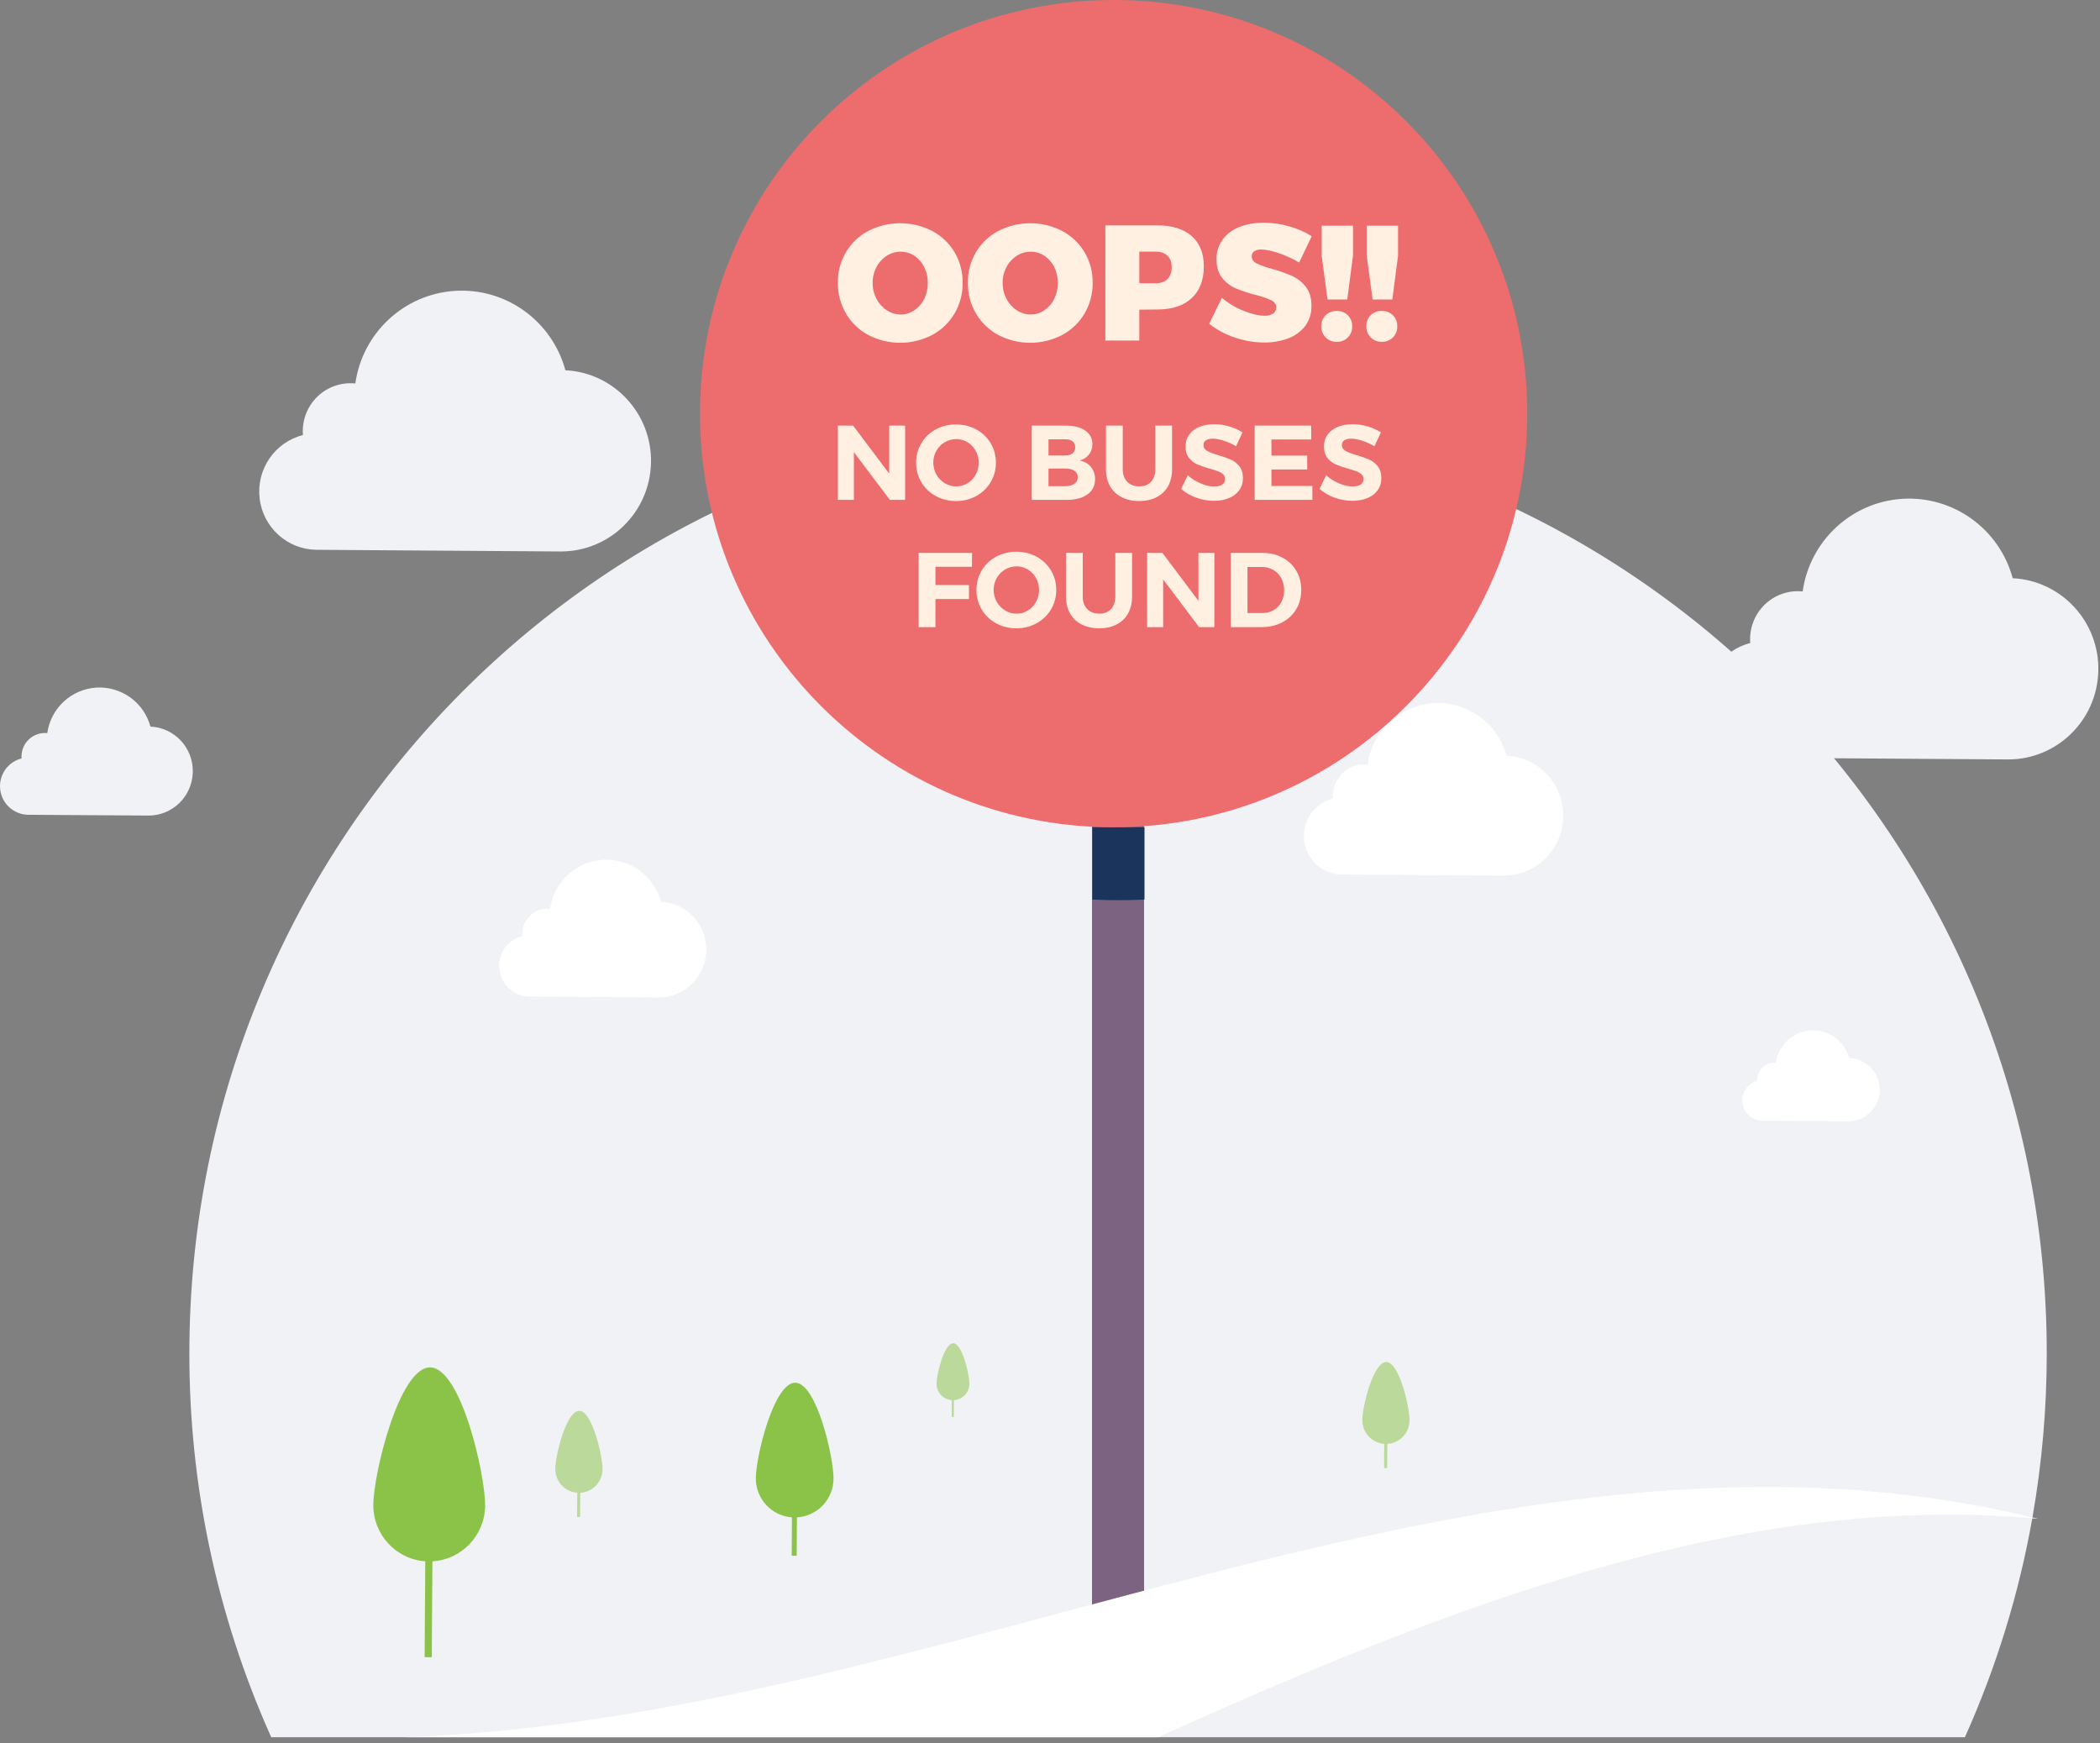 <svg fill="none" height="166" viewBox="0 0 200 166" width="200" xmlns="http://www.w3.org/2000/svg" xmlns:xlink="http://www.w3.org/1999/xlink"><rect x="0" y="0" width="200" height="166" fill="#808080" stroke="none"/><clipPath id="a"><path d="m0 0h200v165.657h-200z"/></clipPath><g clip-path="url(#a)"><path d="m194.929 128.875c.002 5.243-.454 10.478-1.362 15.642 0 .028-.01.056-.014.084-1.275 7.188-3.432 14.192-6.422 20.852h-161.298l-.095-.213c-5.096-11.445-7.721-23.837-7.703-36.365 0-49.133 39.599-88.963 88.447-88.963 48.848 0 88.447 39.83 88.447 88.963z" fill="#f1f2f6"/><path d="m55.166 134.366c-1.242 0-2.28 4.276-2.28 5.532-.005.573.208 1.126.596 1.547.388.422.923.679 1.494.721l-.016 2.304h.289l.014-2.293c.572-.036 1.109-.286 1.503-.702.394-.417.615-.968.618-1.541.004-1.264-.977-5.561-2.219-5.568zm35.617-6.44c-.865 0-1.583 2.968-1.589 3.843-.004.399.144.784.415 1.076.27.293.642.472 1.04.5l-.012 1.603h.202l.01-1.6c.398-.024.772-.197 1.046-.487.274-.289.427-.672.429-1.071.004-.87-.681-3.859-1.54-3.864zm41.243 1.785c-1.242 0-2.281 4.277-2.281 5.531-.006.574.208 1.128.596 1.549.389.422.924.68 1.495.721l-.016 2.305h.289l.015-2.303c.572-.034 1.109-.285 1.502-.701.394-.416.614-.967.617-1.539.005-1.258-.975-5.555-2.217-5.563z" fill="#8bc349" opacity=".53"/><path d="m75.739 131.687c-2.043-.014-3.748 7.033-3.756 9.091-.008.943.343 1.853.982 2.547.639.694 1.518 1.118 2.458 1.188l-.023 3.654h.475l.022-3.653c.941-.056 1.826-.47 2.473-1.155.648-.685 1.01-1.591 1.014-2.535.008-2.054-1.603-9.124-3.647-9.137zm-34.776-1.459c-2.94-.018-5.393 10.118-5.411 13.087-.02 2.826 2.147 5.181 4.949 5.379l-.049 7.359-.01 1.771.681.007.012-2.046.046-7.089c2.805-.161 5.003-2.485 5.021-5.311.019-2.964-2.298-13.139-5.24-13.157z" fill="#8bc349"/><path d="m191.241 72.327c4.661.01 8.478-3.723 8.599-8.41.122-4.687-3.497-8.615-8.152-8.848-1.281-4.708-5.671-7.866-10.513-7.561-4.844.305-8.808 3.989-9.494 8.82-.664-.068-1.335.011-1.964.233-.628.221-1.201.579-1.676 1.047-.476.47-.844 1.039-1.077 1.667-.234.627-.328 1.298-.273 1.966-2.685.684-4.45 3.263-4.126 6.028.323 2.767 2.636 4.863 5.404 4.9zm-137.842-19.806c4.662.01 8.479-3.724 8.6-8.411.121-4.687-3.498-8.614-8.153-8.848-1.28-4.707-5.67-7.865-10.513-7.56-4.842.305-8.807 3.988-9.493 8.82-.664-.068-1.334.011-1.963.232-.629.221-1.202.579-1.677 1.047-.477.47-.844 1.039-1.077 1.667-.233.627-.326 1.298-.272 1.966-2.685.683-4.45 3.263-4.126 6.029.323 2.766 2.636 4.863 5.406 4.899zm-39.288 25.153c2.3.02 4.192-1.818 4.25-4.129.06-2.313-1.735-4.245-4.033-4.345-.301-1.119-.979-2.1-1.919-2.776-.941-.677-2.086-1.008-3.242-.938-1.157.075-2.253.547-3.102 1.337-.849.789-1.401 1.847-1.561 2.996-.326-.033-.655.006-.964.115-.309.109-.59.284-.823.514-.234.231-.415.51-.529.818-.115.308-.16.638-.134.965-.64.163-1.2.553-1.574 1.097-.374.545-.538 1.207-.46 1.863.075.657.387 1.264.878 1.707.491.443 1.126.692 1.787.7l11.428.074z" fill="#f1f2f6"/><path d="m143.183 83.391c3.087.01 5.616-2.46 5.697-5.564.08-3.103-2.319-5.702-5.401-5.853-.849-3.113-3.752-5.2-6.954-4.998-3.202.202-5.824 2.636-6.279 5.832-.439-.045-.881.008-1.298.154-.416.146-.793.383-1.108.692-.316.311-.559.687-.714 1.102-.154.415-.216.859-.181 1.3-.862.22-1.616.746-2.119 1.48s-.723 1.626-.617 2.51c.101.884.52 1.7 1.18 2.297.659.597 1.513.933 2.403.945zm-80.464 11.605c2.465.01 4.485-1.964 4.548-4.441.064-2.478-1.851-4.553-4.313-4.674-.324-1.203-1.053-2.258-2.065-2.985-1.011-.728-2.243-1.084-3.487-1.008-1.244.081-2.422.589-3.336 1.437-.913.849-1.506 1.986-1.678 3.221-.35-.036-.705.006-1.037.123s-.635.306-.885.553c-.252.248-.446.548-.569.88s-.172.685-.144 1.038c-.69.174-1.293.593-1.696 1.179-.403.586-.58 1.299-.496 2.006.08.706.415 1.359.942 1.836.527.477 1.21.745 1.921.754zm113.236 11.795c.393.009.785-.06 1.153-.202.368-.141.704-.356.989-.627.285-.273.514-.598.673-.959.159-.36.246-.749.255-1.143.011-.394-.055-.787-.196-1.156-.139-.369-.351-.706-.622-.993s-.595-.517-.955-.679c-.36-.161-.748-.25-1.142-.261-.213-.795-.695-1.492-1.363-1.973s-1.481-.716-2.303-.666c-.822.054-1.6.389-2.202.95-.603.56-.994 1.312-1.107 2.127-.232-.024-.466.003-.687.08-.22.077-.42.201-.585.365-.167.163-.296.362-.377.581-.082.219-.114.453-.095.686-.456.114-.855.391-1.121.779-.266.387-.382.858-.327 1.324.054.467.275.897.624 1.211.348.315.8.491 1.269.496l8.119.061z" fill="#fff"/><path d="m104.001 69.097h4.958v93h-4.958z" fill="#7c6381"/><path d="m108.999 78.788v6.884c-1.653.081-3.308.081-4.96 0v-6.884z" fill="#1a345b"/><path d="m194.125 144.652-.568-.051c-27.768-2.438-55.521 8.333-83.28 20.851h-71.735c51.674-1.773 103.348-33.394 155.023-20.935z" fill="#fff"/><path d="m106.06 78.788c21.756 0 39.394-17.637 39.394-39.394 0-21.757-17.638-39.394-39.394-39.394-21.757 0-39.395 17.637-39.395 39.394 0 21.757 17.637 39.394 39.395 39.394z" fill="#ed6c6d"/><path d="m88.779 21.996c.883.467 1.62 1.167 2.131 2.024.518.878.784 1.882.77 2.902.015 1.03-.251 2.044-.77 2.933-.508.866-1.246 1.575-2.131 2.048-.941.489-1.985.744-3.046.744s-2.105-.255-3.045-.744c-.881-.475-1.615-1.184-2.121-2.048-.519-.889-.785-1.904-.771-2.933-.015-1.02.252-2.024.77-2.902.509-.856 1.243-1.556 2.121-2.024.942-.483 1.986-.736 3.045-.736 1.059 0 2.103.252 3.046.736zm-4.323 2.363c-.414.266-.753.635-.981 1.073-.246.465-.372.983-.365 1.509-.007.529.118 1.051.364 1.519.228.442.566.817.982 1.088.394.265.856.405 1.329.404.464 0 .916-.14 1.298-.404.402-.271.726-.642.939-1.08.232-.474.349-.996.341-1.524.007-.523-.11-1.041-.341-1.51-.212-.434-.536-.804-.939-1.072-.386-.259-.841-.395-1.306-.392-.469 0-.927.134-1.321.389zm16.705-2.363c.882.467 1.619 1.167 2.131 2.024.518.878.784 1.882.77 2.902.015 1.03-.252 2.044-.77 2.933-.508.866-1.247 1.575-2.131 2.048-.941.489-1.985.744-3.045.744s-2.104-.255-3.044-.744c-.882-.475-1.617-1.184-2.123-2.048-.519-.89-.785-1.904-.77-2.933-.015-1.02.252-2.024.77-2.902.509-.856 1.244-1.556 2.123-2.024.942-.483 1.986-.735 3.044-.735 1.059 0 2.102.252 3.045.735zm-4.324 2.363c-.414.266-.753.635-.981 1.073-.246.465-.372.983-.365 1.509-.007.529.119 1.051.365 1.519.227.442.566.817.98 1.088.394.264.857.404 1.33.404.464 0 .916-.14 1.298-.404.402-.271.727-.642.94-1.08.232-.474.349-.996.341-1.524.007-.523-.11-1.041-.341-1.51-.212-.434-.537-.804-.94-1.072-.386-.259-.841-.395-1.306-.392-.469 0-.927.134-1.321.389zm16.655-1.877c.773.677 1.158 1.636 1.158 2.878 0 1.304-.385 2.316-1.158 3.035-.773.72-1.865 1.08-3.275 1.08l-1.711.016v2.941h-3.235v-10.968h4.946c1.413 0 2.505.338 3.275 1.017zm-2.302 4.099c.269-.261.402-.636.402-1.127 0-.479-.133-.846-.402-1.101-.269-.256-.642-.385-1.128-.385h-1.556v3.008h1.556c.488 0 .866-.131 1.132-.395zm10.634-2.458c-.695-.238-1.264-.359-1.71-.359-.232-.013-.462.044-.661.164-.079.052-.143.123-.184.207-.043.084-.063.177-.058.271 0 .293.156.52.467.681.475.22.969.396 1.476.523.646.177 1.28.399 1.896.666.509.232.954.583 1.301 1.024.367.461.55 1.065.55 1.814.021.694-.189 1.374-.598 1.933-.417.539-.978.95-1.617 1.182-.73.269-1.503.401-2.281.39-.957-.003-1.905-.165-2.808-.477-.883-.287-1.707-.729-2.434-1.306l1.208-2.472c.6.512 1.279.922 2.012 1.214.794.327 1.475.491 2.045.492.289.017.576-.053.825-.203.094-.063.171-.149.224-.25.051-.102.077-.215.071-.329 0-.303-.161-.535-.481-.697-.481-.217-.982-.387-1.495-.508-.641-.16-1.268-.366-1.878-.618-.506-.22-.949-.561-1.29-.993-.364-.45-.545-1.037-.545-1.769-.016-.662.181-1.311.561-1.853.399-.548.947-.97 1.577-1.215.756-.296 1.562-.439 2.374-.422.826.001 1.648.12 2.441.353.746.206 1.459.519 2.115.929l-1.197 2.505c-.605-.356-1.243-.649-1.906-.877zm6.541 5.899c.277.276.427.657.414 1.048.016.399-.134.787-.414 1.069-.28.283-.666.433-1.062.415-.196.007-.39-.026-.572-.099s-.346-.181-.483-.321c-.138-.14-.245-.307-.315-.49-.07-.183-.102-.379-.093-.575-.007-.194.026-.387.096-.567.072-.18.179-.344.317-.481.28-.273.659-.419 1.05-.404.394-.016.778.13 1.062.404zm.491-8.527v2.848l-.545 4.182h-1.878l-.56-4.182v-2.848zm3.803 8.527c.276.277.425.657.412 1.048.017.399-.132.787-.413 1.069-.281.283-.667.433-1.063.415-.195.006-.388-.027-.569-.099s-.344-.179-.482-.317c-.137-.141-.245-.309-.316-.493-.07-.184-.103-.381-.095-.578-.007-.194.026-.387.096-.568.071-.181.178-.345.315-.482.281-.273.661-.418 1.051-.404.394-.015.778.131 1.064.407zm.489-8.527v2.848l-.545 4.182h-1.877l-.561-4.182v-2.848zm-46.947 19.04v7.071h-1.455l-3.424-4.545v4.545h-1.525v-7.071h1.454l3.434 4.566v-4.566zm4.848-.111c.707 0 1.351.159 1.929.475.566.304 1.039.756 1.369 1.308.333.555.5 1.174.5 1.853s-.167 1.3-.5 1.859c-.329.555-.802 1.01-1.369 1.318-.591.323-1.256.488-1.929.48-.707 0-1.351-.16-1.929-.48-.572-.308-1.049-.767-1.379-1.327-.33-.56-.499-1.2-.49-1.85 0-.68.167-1.298.5-1.853.333-.556.788-.992 1.364-1.308.594-.321 1.26-.484 1.934-.475zm.02 1.394c-.385.002-.763.105-1.095.3-.332.195-.606.475-.794.811-.195.343-.293.72-.293 1.131-.003.394.096.781.288 1.125s.47.631.807.835c.333.202.695.303 1.086.303.379.003.752-.1 1.076-.298.326-.199.586-.472.778-.818.192-.346.288-.729.288-1.147 0-.411-.096-.788-.288-1.131-.183-.335-.452-.615-.778-.813-.324-.198-.696-.301-1.076-.298zm10.445-1.283c.781 0 1.397.159 1.849.475.451.316.676.748.676 1.293 0 .377-.109.705-.328.985-.226.284-.541.485-.894.571.458.088.818.291 1.081.611s.394.712.394 1.177c0 .606-.239 1.084-.717 1.434s-1.129.525-1.95.525h-3.364v-7.071zm-.081 2.848c.303 0 .541-.069.712-.207.172-.138.258-.331.258-.581 0-.242-.086-.431-.258-.566-.171-.134-.409-.199-.712-.192h-1.576v1.545zm0 2.919c.377 0 .674-.076.889-.227.103-.069.187-.163.244-.274.056-.11.083-.234.079-.357.003-.12-.025-.239-.081-.346-.057-.106-.141-.196-.242-.261-.215-.148-.512-.219-.889-.212h-1.576v1.677zm5.495-1.616c0 .505.144.904.43 1.197.285.293.668.439 1.146.439.465 0 .835-.144 1.111-.434s.414-.69.414-1.202v-4.152h1.596v4.152c0 .619-.126 1.157-.379 1.611-.252.455-.614.805-1.085 1.05-.472.245-1.028.369-1.667.369s-1.199-.123-1.677-.369c-.463-.232-.847-.598-1.101-1.05-.255-.455-.384-.992-.384-1.611v-4.152h1.596zm10.788-2.182c-.363-.222-.751-.4-1.156-.53-.407-.131-.756-.197-1.046-.197-.276 0-.495.051-.656.151-.162.101-.243.249-.243.444 0 .249.116.439.349.571.232.131.591.268 1.075.409.485.141.884.283 1.197.424s.581.353.803.636c.223.283.334.656.334 1.121 0 .452-.119.84-.359 1.167-.251.336-.593.593-.985.743-.417.169-.892.253-1.424.253-.573 0-1.134-.101-1.687-.303-.525-.186-1.011-.467-1.434-.828l.636-1.303c.357.323.768.583 1.233.778.464.195.888.293 1.272.293.331 0 .588-.061.773-.182.088-.055.161-.133.209-.225.05-.092.073-.196.069-.3.002-.084-.013-.167-.046-.245-.032-.077-.081-.147-.141-.205-.139-.126-.3-.224-.475-.288-.26-.096-.525-.18-.793-.253-.405-.107-.801-.242-1.187-.404-.311-.138-.582-.349-.793-.616-.222-.276-.333-.643-.333-1.101 0-.424.114-.796.344-1.116.229-.32.548-.566.959-.737s.889-.258 1.434-.258c.485 0 .963.071 1.435.212s.889.33 1.252.566zm7.162-1.97v1.323h-3.788v1.535h3.404v1.323h-3.404v1.566h3.899v1.323h-5.495v-7.071zm6.02 1.97c-.364-.222-.752-.4-1.157-.53-.407-.131-.755-.197-1.045-.197-.276 0-.495.051-.657.151-.161.101-.242.249-.242.444 0 .249.116.439.348.571.233.131.591.268 1.076.409.485.141.884.283 1.197.424s.581.353.803.636c.222.283.334.656.334 1.121 0 .452-.12.84-.359 1.167-.252.336-.593.593-.985.743-.417.169-.892.253-1.424.253-.573 0-1.134-.101-1.687-.303-.525-.186-1.011-.467-1.434-.828l.636-1.303c.357.323.768.583 1.232.778.465.195.889.293 1.273.293.33 0 .588-.061.773-.182.088-.055.16-.133.209-.225.049-.092.073-.196.069-.3.002-.084-.014-.167-.046-.245s-.081-.147-.141-.205c-.139-.126-.3-.224-.475-.288-.261-.096-.525-.18-.793-.253-.405-.107-.801-.242-1.187-.404-.311-.138-.583-.349-.793-.616-.222-.276-.333-.643-.333-1.101 0-.424.114-.796.343-1.116.23-.32.549-.566.96-.737s.889-.258 1.434-.258c.485 0 .963.071 1.435.212.471.141.889.33 1.252.566zm-38.324 10.152-.01 1.323h-3.475v1.737h3.192v1.333h-3.192v2.677h-1.596v-7.071zm4.222-.111c.707 0 1.351.159 1.929.475.566.304 1.039.756 1.369 1.308.333.555.5 1.174.5 1.853s-.167 1.3-.5 1.859c-.329.555-.802 1.01-1.369 1.318-.591.323-1.256.488-1.929.48-.707 0-1.351-.16-1.929-.48-.572-.308-1.049-.767-1.379-1.327s-.499-1.2-.49-1.85c0-.68.167-1.298.5-1.853.333-.556.788-.992 1.364-1.308.594-.321 1.26-.484 1.934-.475zm.02 1.394c-.385.002-.763.105-1.095.3s-.606.475-.794.811c-.195.343-.293.72-.293 1.131-.003.394.096.781.288 1.125.192.344.47.631.807.835.333.202.695.303 1.086.303.379.003.752-.1 1.076-.298.326-.199.586-.472.778-.818s.288-.729.288-1.147c0-.411-.096-.788-.288-1.131-.183-.335-.452-.615-.778-.813-.324-.198-.696-.301-1.076-.298zm6.303 2.869c0 .505.144.904.429 1.197.286.293.669.439 1.147.439.465 0 .835-.144 1.111-.434s.414-.69.414-1.202v-4.152h1.596v4.152c0 .619-.126 1.157-.379 1.611-.252.455-.614.805-1.085 1.05-.472.245-1.028.369-1.667.369-.64 0-1.199-.123-1.677-.369-.464-.232-.847-.598-1.101-1.05-.255-.455-.384-.992-.384-1.611v-4.152h1.596zm12.536-4.152v7.071h-1.455l-3.424-4.545v4.545h-1.525v-7.071h1.454l3.434 4.566v-4.566zm4.555 0c.72 0 1.364.149 1.929.45.566.3 1.005.717 1.319 1.252.313.535.469 1.147.469 1.833 0 .687-.159 1.298-.48 1.833-.32.535-.765.953-1.338 1.252s-1.225.45-1.96.45h-2.939v-7.071zm.041 5.727c.39 0 .742-.093 1.055-.278.311-.184.566-.452.732-.773.175-.33.263-.707.263-1.131 0-.424-.093-.805-.278-1.141-.176-.326-.437-.597-.757-.783-.332-.188-.706-.284-1.086-.278h-1.374v4.384z" fill="#fff0e1"/></g></svg>